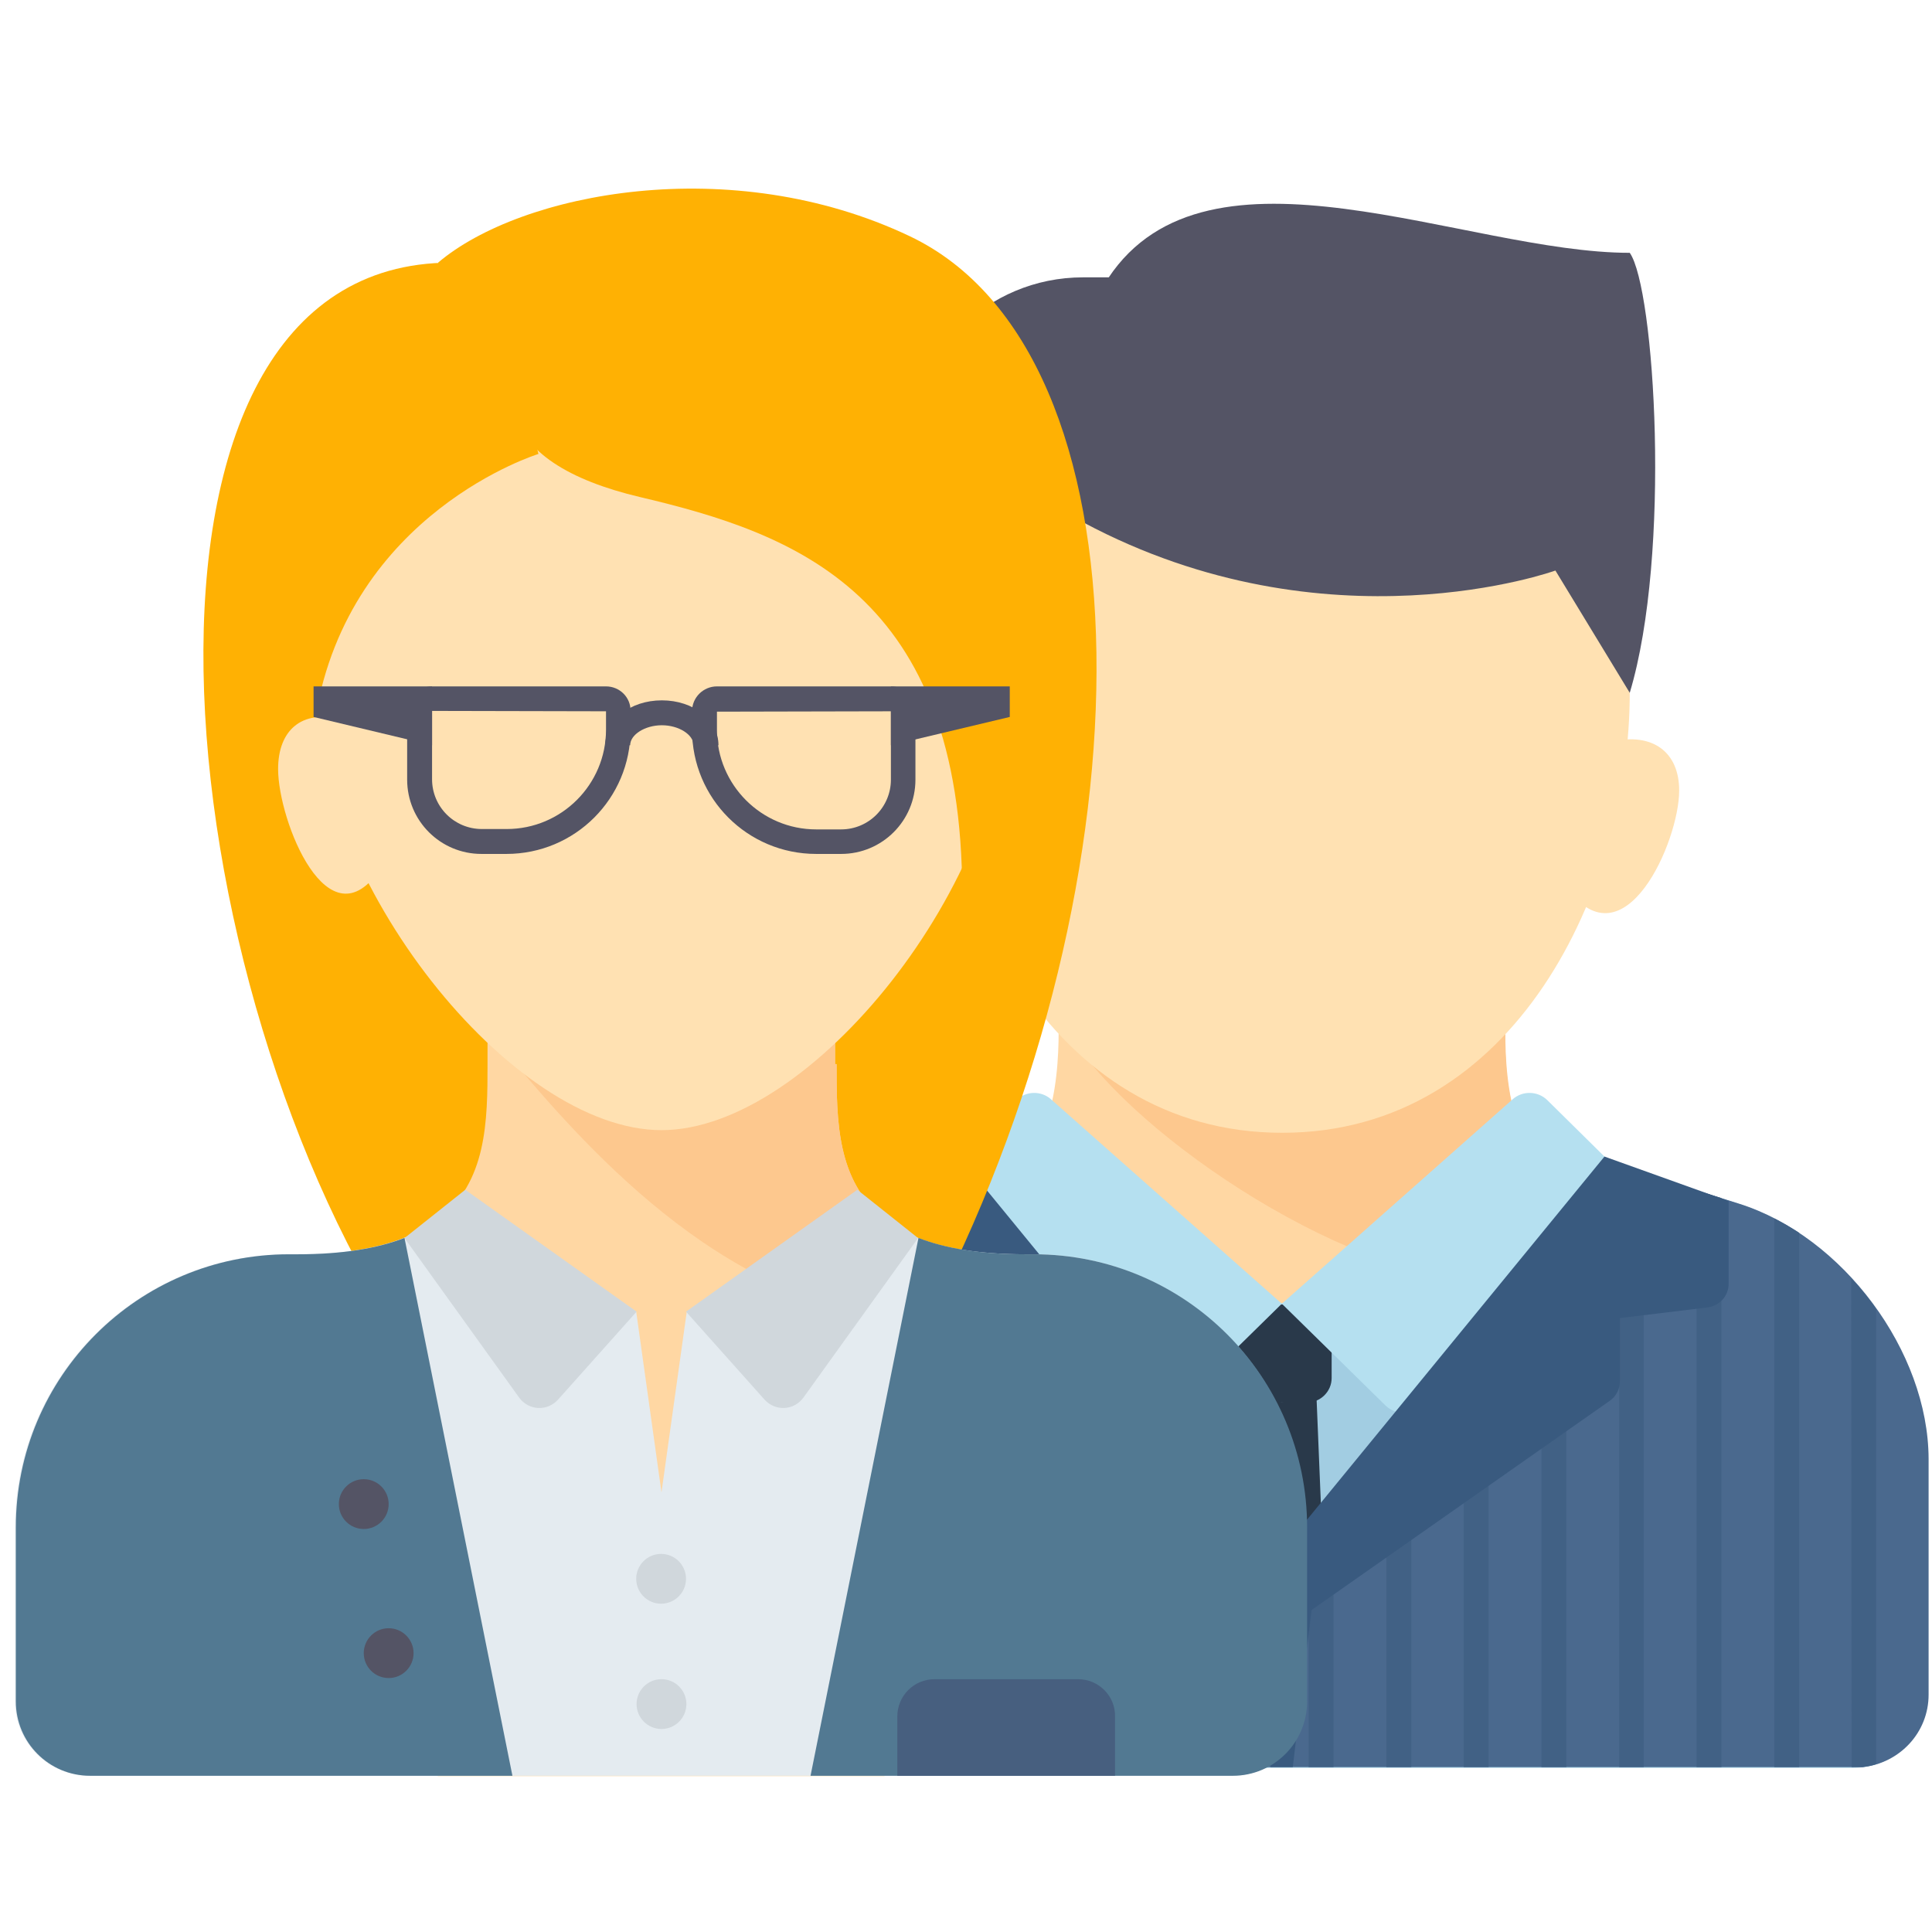 <?xml version="1.0" encoding="utf-8"?>
<!-- Generator: Adobe Illustrator 19.2.0, SVG Export Plug-In . SVG Version: 6.00 Build 0)  -->
<svg version="1.1" id="Capa_1" xmlns="http://www.w3.org/2000/svg" xmlns:xlink="http://www.w3.org/1999/xlink" x="0px" y="0px"
	 viewBox="0 0 512 512" style="enable-background:new 0 0 512 512;" xml:space="preserve">
<style type="text/css">
	.st0{fill:#FFD7A3;}
	.st1{fill:#FDC88E;}
	.st2{fill:#FFE1B2;}
	.st3{fill:#A2CDE2;}
	.st4{fill:#545465;}
	.st5{fill:#29394A;}
	.st6{fill:#B5E0F0;}
	.st7{fill:#4A698E;}
	.st8{fill:#416185;}
	.st9{fill:#395A7F;}
	.st10{fill:#FFB103;}
	.st11{fill:#E4EBF0;}
	.st12{fill:#D0D7DC;}
	.st13{fill:#527992;}
	.st14{fill:#475F7F;}
</style>
<g>
	<g>
		<g>
			<path class="st0" d="M267.4,311.3c14.7-9.3,13.1-37.1,13.1-43.5h118.4c0,6.5-1.8,34.2,12.9,43.5l-72.1,79.5L267.4,311.3z"/>
		</g>
		<g>
			<path class="st1" d="M385.8,339l26.1-27.7c-14.7-9.3-12.9-37.1-12.9-43.5H280.5C289,291.8,345.2,333,385.8,339z"/>
		</g>
		<g>
			<path class="st2" d="M431.9,183.6c0,51.9-30.3,116.6-92.1,116.6s-92.1-64.7-92.1-116.6s41.2-71.2,92.1-71.2
				S431.9,131.7,431.9,183.6z"/>
		</g>
		<g>
			<path class="st3" d="M491.1,468.5c10.9,0,19.7-8.7,19.7-19.4v-62.5c0-28.5-22.6-58.9-50.1-67.6l-41.2-13
				c-22.1,16.7-53.8,39.4-79.8,39.4c-26,0-57.6-22.7-79.8-39.4l-41.2,13c-27.6,8.7-50.1,39.1-50.1,67.6v62.5
				c0,10.7,8.8,19.4,19.7,19.4H491.1z"/>
		</g>
		<g>
			<path class="st4" d="M300.2,73.5c-6.2,0-6.9,0-13.2,0C261.6,73.5,241,94,241,119c0,23.2,6.6,64.5,6.6,64.5s7.4-32.8,39.5-45.3
				C306.7,130.6,300.2,73.5,300.2,73.5z"/>
		</g>
		<g>
			<path class="st4" d="M293.7,73.7c26.5-40,94.6-6.7,138.2-6.7c6.6,9.3,11.1,79.7,0,116.6l-19.7-32.4c0,0-60.3,21.8-125-12.7"/>
		</g>
		<g>
			<path class="st2" d="M250.8,196.5c-9.9-2.4-16.3,2.8-16.3,13c0,13.5,13.3,46.5,27.2,25.9S250.8,196.5,250.8,196.5z"/>
		</g>
		<g>
			<path class="st2" d="M427.2,196.5c10.8-2.4,17.8,2.8,17.8,13c0,13.5-14.5,46.5-29.7,25.9C400.1,214.7,427.2,196.5,427.2,196.5z"
				/>
		</g>
		<g>
			<path class="st5" d="M352.9,365.2c0,3.6-3,6.5-6.6,6.5h-13.2c-3.6,0-6.6-2.9-6.6-6.5v-13c0-3.6,3-6.5,6.6-6.5h13.2
				c3.6,0,6.6,2.9,6.6,6.5V365.2z"/>
		</g>
		<g>
			<polygon class="st5" points="348.8,368.1 339.7,371.7 330.7,368.1 326.6,468.1 352.9,468.1 			"/>
		</g>
		<g>
			<path class="st6" d="M339.7,345.5l-27.5,27c-2.9,2.8-7.6,2.4-10-0.8l-48.1-65.1l15.3-15.1c2.5-2.4,6.5-2.5,9.1-0.2L339.7,345.5z"
				/>
		</g>
		<g>
			<path class="st6" d="M339.7,345.5l27.5,27c2.9,2.8,7.6,2.4,10-0.8l48.1-65.1l-15.3-15.1c-2.5-2.4-6.5-2.5-9.1-0.2L339.7,345.5z"
				/>
		</g>
		<g>
			<path class="st7" d="M460.9,319L425,307.7h0l-85.2,103.3l-85.2-103.3h0L218.8,319c-27.6,8.7-50.1,39.1-50.1,67.6v62.5
				c0,9.9,7.6,18.1,17.4,19.2h153.5h0.6h153.5c9.8-1.1,17.4-9.2,17.4-19.2v-62.5C511,358.1,488.4,327.7,460.9,319z"/>
		</g>
		<g>
			<g>
				<polygon class="st8" points="387.9,468.3 394.5,468.3 394.5,344.7 387.9,352.7 				"/>
			</g>
			<g>
				<polygon class="st8" points="346.8,468.3 353.4,468.3 353.4,394.6 346.8,402.6 				"/>
			</g>
			<g>
				<polygon class="st8" points="367.4,468.3 374,468.3 374,369.6 367.4,377.6 				"/>
			</g>
			<g>
				<polygon class="st8" points="429.1,468.3 435.6,468.3 435.6,311.1 429.1,309 				"/>
			</g>
			<g>
				<polygon class="st8" points="326.2,468.3 332.8,468.3 332.8,402.6 326.2,394.6 				"/>
			</g>
			<g>
				<path class="st8" d="M470.2,322.9v145.4h6.6V326.7C474.6,325.3,472.4,324,470.2,322.9z"/>
			</g>
			<g>
				<polygon class="st8" points="449.6,315.5 449.6,468.3 456.2,468.3 456.2,317.5 				"/>
			</g>
			<g>
				<polygon class="st8" points="408.5,327.7 408.5,468.3 415.1,468.3 415.1,319.7 				"/>
			</g>
			<g>
				<polygon class="st8" points="223.4,468.3 230,468.3 230,315.5 223.4,317.5 				"/>
			</g>
			<g>
				<polygon class="st8" points="305.7,468.3 312.3,468.3 312.3,377.6 305.7,369.6 				"/>
			</g>
			<g>
				<path class="st8" d="M182.3,346.9v120.5c1.2,0.4,2.4,0.7,3.7,0.8h2.8V338.8C186.5,341.3,184.3,344,182.3,346.9z"/>
			</g>
			<g>
				<path class="st8" d="M490.7,468.3h2.8c1.3-0.2,2.5-0.4,3.7-0.8V346.9c-2-2.9-4.2-5.6-6.6-8.1L490.7,468.3L490.7,468.3z"/>
			</g>
			<g>
				<path class="st8" d="M202.9,326.7v141.5h6.6V322.9C207.2,324,205,325.3,202.9,326.7z"/>
			</g>
			<g>
				<polygon class="st8" points="285.1,468.3 291.7,468.3 291.7,352.7 285.1,344.7 				"/>
			</g>
			<g>
				<polygon class="st8" points="264.6,468.3 271.1,468.3 271.1,327.7 264.6,319.7 				"/>
			</g>
			<g>
				<polygon class="st8" points="244,311.1 244,468.3 250.6,468.3 250.6,309 				"/>
			</g>
		</g>
		<g>
			<path class="st9" d="M227,346.5l23.1,2.8v16.7c0,2.1,1,4.1,2.8,5.3l86.8,60.9l0.1-21.2l-85.6-104.5l-32.9,11.8v21.7
				C221.3,343.4,223.8,346.1,227,346.5z"/>
		</g>
		<g>
			<path class="st9" d="M452.4,346.5l-23.1,2.8v16.7c0,2.1-1,4.1-2.8,5.3l-86.8,60.9l-0.1-21.2l85.6-104.5l32.9,11.8v21.7
				C458.2,343.4,455.7,346.1,452.4,346.5z"/>
		</g>
		<g>
			<polygon class="st9" points="339.6,418.7 330.7,418.1 336.7,468.3 339.6,468.3 342.6,468.3 348.6,418.1 			"/>
		</g>
	</g>
	<g>
		<g>
			<path class="st10" d="M119.5,69.6l32.7,217.8l-42.7,71.7C42.6,261.6,24.9,69.6,119.5,69.6z"/>
		</g>
		<g>
			<path class="st10" d="M116.1,69.6c21.9-18.6,77.7-29.5,125-7c65,30.9,64.7,169,6.6,283.4c-0.1,0.2-46.1-32.9-46.1-32.9
				L116.1,69.6z"/>
		</g>
		<g>
			<path class="st0" d="M221.7,282h-0.4v-15.4h-92.1V282c0,15-0.1,31.4-13.2,41.3v147.4h59.2c0,0,31,0,59.2,0V323
				C221.7,313.1,221.7,296.9,221.7,282z"/>
		</g>
		<g>
			<path class="st11" d="M274,332.4h-2.2c-25,0-37.5-6.6-43.9-16.2L182,347.6l0,0l-6.7,47.9l-6.7-47.9l-46.1-31.4
				c-6.4,9.5-18.9,16.2-43.9,16.2h-2.2c-40,0-72.4,32.4-72.4,72.4v46.1c0,10.9,8.8,19.7,19.7,19.7h111.9h23.2h32.6h36.3h98.7
				c10.9,0,19.7-8.8,19.7-19.7v-46.1C346.3,364.8,313.9,332.4,274,332.4z"/>
		</g>
		<g>
			<path class="st1" d="M221.4,346c2.4,0.7-2-6.8,0-6.6l13.1-16.4c-12.8-9.9-12.8-26.1-12.8-41h-0.4v-15.4h-72.4l-19.7,6.6
				C142.3,288,176.2,333.7,221.4,346z"/>
		</g>
		<g>
			<path class="st2" d="M267.4,181.1c0,52.7-52.4,118.4-92.1,118.4s-92.1-65.8-92.1-118.4s41.2-72.4,92.1-72.4
				S267.4,128.4,267.4,181.1z"/>
		</g>
		<g>
			<path class="st10" d="M162.5,75.8c3.7,0,15.7,4.2,25.5,7.8l0.8-1.2c0,0,1.4,1.1,3.7,2.9c5.5,2.1,9.5,3.7,9.5,3.7l-1.5,2.6
				c25,19.7,82,64.7,87.1,69.8c6.6,6.6-32.6,171.1-32.6,75.6c0-79.8-44.3-95.6-85.5-105.3c-18.6-4.4-31-12-33.2-22.9
				C133.9,97.7,155.9,75.8,162.5,75.8z"/>
		</g>
		<g>
			<path class="st10" d="M142.7,120.3c0,0-50.1,15.4-59.1,69.7c-2.1,12.6-19.6-43-19.6-43s9.9-43.9,12.1-45
				c2.2-1.1,46.6-19.2,46.6-19.2L136,94.3L142.7,120.3z"/>
		</g>
		<g>
			<path class="st12" d="M168.7,347.6l-45.4-32.3l-16.1,12.8l30.4,42.3c2.5,3.4,7.4,3.7,10.3,0.5L168.7,347.6z"/>
		</g>
		<g>
			<path class="st12" d="M181.8,347.6l45.4-32.3l16.1,12.8l-30.4,42.3c-2.5,3.4-7.4,3.7-10.3,0.5L181.8,347.6z"/>
		</g>
		<g>
			<path class="st13" d="M107.1,328.1c-7,2.7-16.1,4.3-28.3,4.3h-2.2c-40,0-72.4,32.4-72.4,72.4v46.1c0,10.9,8.8,19.7,19.7,19.7
				h111.9l-28.6-142.5C107.2,328.1,107.1,328.1,107.1,328.1z"/>
		</g>
		<g>
			<path class="st13" d="M243.5,328.1c7,2.7,16.1,4.3,28.3,4.3h2.2c40,0,72.4,32.4,72.4,72.4v46.1c0,10.9-8.8,19.7-19.7,19.7H214.8
				l28.6-142.5C243.4,328.1,243.5,328.1,243.5,328.1z"/>
		</g>
		<g>
			<path class="st2" d="M90,190.6c-9.9-2.5-16.3,2.8-16.3,13.2c0,13.7,13.3,47.3,27.2,26.3S90,190.6,90,190.6z"/>
		</g>
		<g>
			<circle class="st4" cx="96.4" cy="398.6" r="6.6"/>
		</g>
		<g>
			<circle class="st12" cx="175.2" cy="418.4" r="6.6"/>
		</g>
		<g>
			<circle class="st12" cx="175.3" cy="451.6" r="6.6"/>
		</g>
		<g>
			<circle class="st4" cx="103" cy="438.1" r="6.6"/>
		</g>
		<g>
			<g>
				<g>
					<path class="st4" d="M160.6,188.5v4.9c0,14.5-11.8,26.3-26.3,26.3h-6.6c-7.3,0-13.2-5.9-13.2-13.2v-18.1L160.6,188.5
						 M160.6,181.9h-46.1c-3.6,0-6.6,2.9-6.6,6.6v18.1c0,10.9,8.8,19.7,19.7,19.7h6.6c18.2,0,32.9-14.7,32.9-32.9v-4.9
						C167.2,184.8,164.2,181.9,160.6,181.9L160.6,181.9z"/>
				</g>
			</g>
			<g>
				<g>
					<path class="st4" d="M236.1,188.5v18.1c0,7.3-5.9,13.2-13.2,13.2h-6.6c-14.5,0-26.3-11.8-26.3-26.3v-4.9L236.1,188.5
						 M236.1,181.9h-46.1c-3.6,0-6.6,2.9-6.6,6.6v4.9c0,18.2,14.7,32.9,32.9,32.9h6.6c10.9,0,19.7-8.8,19.7-19.7v-18.1
						C242.7,184.8,239.8,181.9,236.1,181.9L236.1,181.9z"/>
				</g>
			</g>
			<g>
				<g>
					<polygon class="st4" points="83.1,181.9 114.5,181.9 114.5,197.5 83.1,190 					"/>
				</g>
			</g>
			<g>
				<g>
					<polygon class="st4" points="267.6,181.9 236.1,181.9 236.1,197.5 267.6,190 					"/>
				</g>
			</g>
			<g>
				<g>
					<path class="st4" d="M190.4,197.5h-6.6c0-2.8-3.9-5.3-8.4-5.3s-8.4,2.5-8.4,5.3h-6.6c0-6.7,6.6-11.9,15-11.9
						S190.4,190.8,190.4,197.5z"/>
				</g>
			</g>
		</g>
		<g>
			<g>
				<path class="st14" d="M285.7,445h-38c-5.5,0-9.9,4.4-9.9,9.9v15.7h57.7v-15.7C295.6,449.4,291.1,445,285.7,445z"/>
			</g>
		</g>
	</g>
</g>
</svg>
